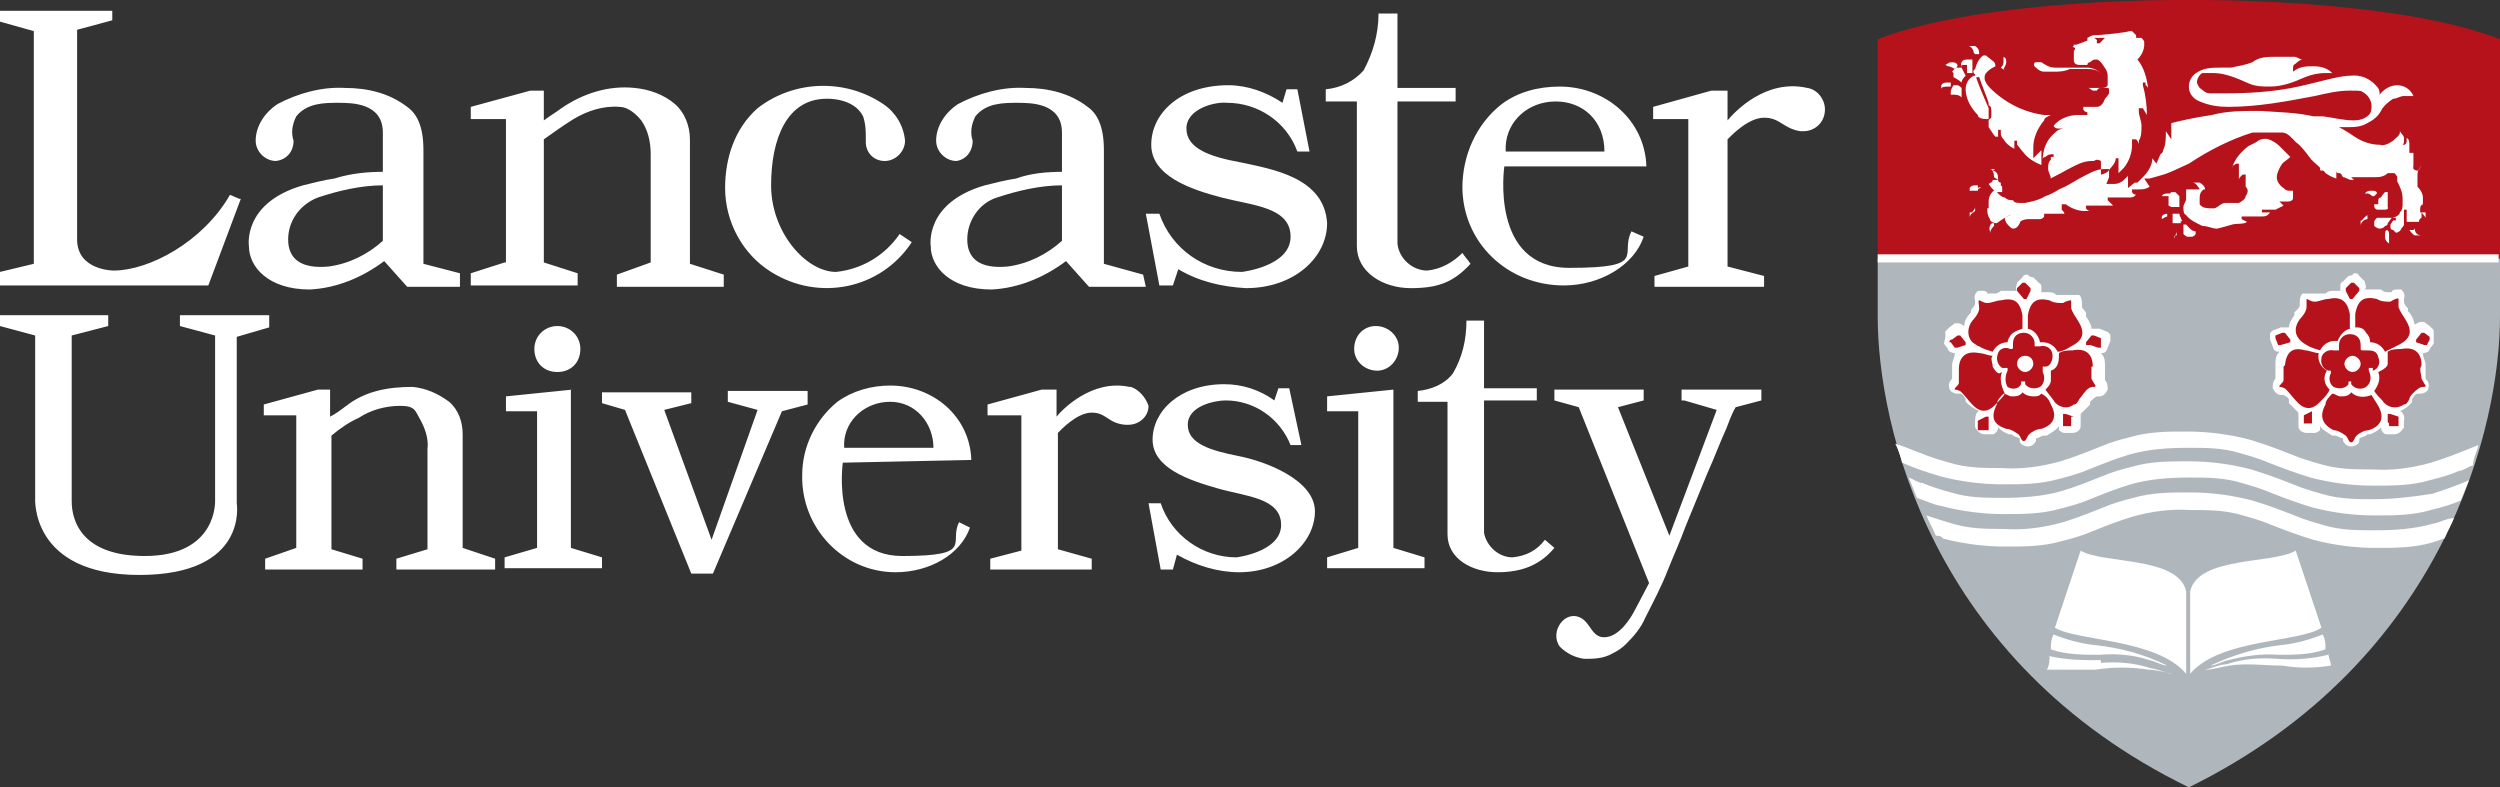 <?xml version="1.0" encoding="UTF-8"?>
<svg id="Layer_1" xmlns="http://www.w3.org/2000/svg" width="184.8" height="58.2" version="1.1" xmlns:xlink="http://www.w3.org/1999/xlink" viewBox="0 0 184.8 58.2">
  <rect x="0" y="0" width="184.8" height="58.2" fill="#333333" stroke="none"/>
  <!-- Generator: Adobe Illustrator 29.2.1, SVG Export Plug-In . SVG Version: 2.1.0 Build 116)  -->
  <defs>
    <style>
      .st0 {
        fill: #b5121b;
      }

      .st1 {
        fill: #fff;
      }

      .st2 {
        fill: #b0b7bc;
      }
    </style>
  </defs>
  <path class="st2" d="M184.8,19.1v4.3c0,7.9-3.9,25.4-23,34.8-19.1-9.3-23-26.8-23-34.8v-4.3s46,0,46,0Z"/>
  <path class="st0" d="M161.8,0s15-.2,23,2.9v16.2h-46V2.9C146.8-.2,161.8,0,161.8,0"/>
  <path class="st1" d="M143.8,4.8h0,0c0,0,.3-.2.4-.2.2,0,.4,0,.5.2h0c0,0,0,.2-.2.3,0,0-.3-.2-.5-.2h0ZM144.3,6.1h-.3c-.2,0-.4,0-.5.2,0,0,0,.2,0,.3h0c0-.2.3-.2.5-.2h.2s0,0,0-.3h0ZM144.4,5.4h0c0,.2,0,.3,0,.3,0,0,.4.2.6.4,0-.2.2-.4.3-.5l-.3-.6h-.3c0,0-.2,0-.4.3h0ZM145.6,15.7c0,0,0,.3,0,.4h0c0-.3.3-.4.4-.5,0,0,0-.2,0-.3,0,.2-.2.3-.2.4h0ZM146.2,8.5c0,.2.3.3.6.3s0,0,.2,0c0,0,0,0,0-.2v-.2s0-.2,0-.4h0s-.7-1.6-.9-2.2v-.2h-.2c-.4.2-.6.6-.6,1,0,.7.4,1.4.9,1.9h0ZM145,6.5h0s-.2-.2-.3-.2h-.3c0,0-.2.3-.2.5s0,0,0,.2h.2c.2,0,.4,0,.6.2,0-.2,0-.4,0-.7v-.2.2ZM146,4h.3c0-.2,0-.4-.3-.6h-.5,0c.2,0,.4.3.4.5h0ZM145.4,4.8s0,.2,0,.3c0,0,0,.2,0,.3h.4s0-.2,0-.3,0-.2,0-.3v-.2s0-.2,0-.2h-.3c-.2,0-.4,0-.5.2s0,.3,0,.4h0v-.2ZM148.1,5.1c0,0,.2-.3.2-.5s0-.3-.2-.4h0v.3c0,.2,0,.3-.2.5l.3.2h0ZM153.3,4.1h0s0-.2,0-.3.2-.2,0-.3,0,0,0-.2,0,0,0,0h.2l.8-.3c0,0,0,0,0-.2,0,0,.3-.2.5-.2.6,0,2.4-.2,2.6-.3h.2c0,0,.2.2.3.3h0v.2h.4c0,0,.2.2.2.3v.2c0,.4-.2.8-.5,1.1h0c.5.6.7,1.4.8,2.2,0,0,0-.2-.2-.3h0v-.2h-.2v.2c.2.7.3,1.5.3,2.2h0l-.3-.5h-.3v.2c0,.4.2.7.2,1.1s0,.8-.2,1.1c0,0,0,.2,0,.3h0c0,0,0-.2-.2-.4h-.3v.4c0,.6-.2,1.2-.6,1.7,0,0-.3.3-.4.4h0v-.9h0s0-.2,0-.2h-.2c0,.4-.4.7-.6,1,0,0-.3.2-.5.2h0s0,0,0-.2c0-.2,0-.3,0-.5s0-.2,0-.3c0,0-.3-.2-.5,0h-.2c-.7,0-1.3.4-1.9.7-.5.3-1,.5-1.1.6,0-.2-.2-.5-.2-.7,0-.3,0-.5.2-.7,0,0,0,0,0-.2h.2v-.2h0c-.2,0-.4,0-.6.2,0,0-.2,0-.2.2,0-.6.2-1.3.7-1.8s.5-.4.8-.5h.2-.6c0,0-.2,0-.3-.2h0c.4-.5,1.1-.8,1.8-.8h.7v-.2h0c0,0-.2,0-.3-.2h0v-.2h1c.3,0,.5-.3.6-.6,0,0,.2-.2.3-.4,0,0,0,0,0-.2s0-.2-.2-.2h-.3c-.2,0-.3,0-.4.2h-.3l-.3-.2h-.3,1.2c.2,0,.4,0,.5-.2,0,0,0-.2,0-.4v-.3c0-.4-.3-.7-.5-1,0,0-.2-.2-.3-.2-.2,0-.3,0-.5.2,0,0-.2,0-.2.2h-.6c-.3,0-.4-.2-.4-.3v-.4ZM155,3.2h.2l.2-.2.2-.2h-.8c0,0,.3.2.2.2h0v.2ZM146.3,5.7c.2.6.5,1.3.7,1.9v.2c.2,0,.2.3.2.5s0,.2,0,.3c0,.2-.2.2-.2.3h0v.2s0,.2,0,.3c0,0,0,0,.2.3s.2.3.3.4h.2v-.2h0v-.3h.2s0,.2,0,.3h0c0,0,0,.2.2.4.2.3.4.5.8.7v-.6h.2c0,.2,0,.2,0,.3.2.2.3.4.5.6.3.4.8.7,1.3.9v-.4c0-.2,0-.5,0-.7h0l-.6.6v-.8c0-.7.3-1.4.8-2,0-.2.3-.3.5-.4h-.5c-1.5-.2-2.9-.9-4-2-.2-.2-.4-.5-.4-.7s0-.3.2-.5c.2-.2.4-.3.6-.4h0s0-.3-.2-.4l-.5-.4h-.2c-.3.2-.5.6-.6,1-.3.2,0,.4,0,.4v.2ZM147.9,13.7h0s0,0,0-.2c0,0-.2,0-.2-.2h-.4c0,.2-.2.2-.3.3h0c.2.3.4.5.6.6h.4v-.4h0ZM146.1,13.7c-.2,0-.4,0-.5.2q0,0,0,.2h.6c0,0,0-.2.2-.2,0-.1,0-.1-.2,0h0v-.2ZM147.5,12.5h-.4,0c.2,0,.3.3.3.6h0l.3.2c0-.3,0-.6-.4-.7h0ZM175.5,14.5h0q0,0,.2-.2h0c0-.2-.2-.2-.4-.2s-.3,0-.5.2h-.2.4c.2,0,.3.2.4.2h0ZM175.5,15.1c0,.2,0,.3.2.4h.6c0,0,.3,0,.2-.2,0,0,0,0,0-.2,0,0,0-.2,0-.3s0-.3,0-.4h0v-.2h-.2c0,0-.2.2-.3.4-.2,0-.2.2-.2.3v.2ZM174.5,16.3c0,0,0,.3,0,.4h0c0-.3.3-.5.5-.5h0v-.3h0c0,0-.3.2-.4.4h0ZM162.6,14h.4c0-.2-.2-.4-.4-.5h-.5,0c.2,0,.4.3.5.5h0ZM176.5,17q0,0,0,0c-.2,0-.2.2-.2.4s0,.4.3.6h0v-.3c0-.2,0-.3,0-.4h0c0-.3-.2-.3-.2-.3h0ZM178.4,17h-.3c0,0,.2.3.4.4h.5,0c-.4,0-.5-.3-.5-.5h0ZM147.3,16.5c-.2,0-.3.4-.2.6v.2h0c0-.3.2-.5.3-.6,0,0,0,0,0-.2h0ZM160.3,14.3c-.2,0-.4,0-.5.2h.5c0,0,.1,0,.2-.2,0,0-.2,0-.2,0h0ZM160.5,15.3h.6c0-.2,0-.3,0-.4v-.4c0,0-.2-.2-.3-.3h-.3q0,0-.2.2s0,0,0,.2h0c0,.2,0,.3,0,.4,0,0,0,0,0,.2h0ZM178.9,15.7s0,0,0-.2,0-.3.2-.4h0c0,0,0-.3,0-.5,0-.3-.2-.6-.4-.8,0,0,0,0,0-.2,0-.2,0-.4,0-.6,0-.2,0-.4.2-.6,0,0,0-.2,0-.3,0,.2,0,.6-.3.5s-.2-.2-.2-.4h0v-.5c0-.2,0-.5,0-.7,0,0,0,.2,0,.3h-.3v-.2s0-.3,0-.4c0-.2,0-.4-.2-.5v.2s0,.3-.2.3,0,0,0-.2v-.3c0-.2-.2-.3-.3-.5,0,0,0,0,0-.2h0c0,.2,0,.3,0,.3,0,.2-.3.4-.5.6-.3.2-.6.4-1,.3-.6,0-1.2-.2-1.7-.5-.3-.2-.9-.6-1.3-.8h0,.5c.6,0,1.1,0,1.6-.3.4-.2.8-.5,1-.9s.6-.7.9-.9c.3,0,.5-.2.8-.2h.7c-.2-.5-.7-.8-1.2-.8s-1,.3-1.3.7h0v.2-.2c0-.2,0-.4-.2-.6-.5-.6-1.2-.9-2-.8h0c-.9,0-2.7.6-4.3.9-1.6.3-3.2.4-4.9.4s-.7,0-1.1,0-.5-.2-.8-.4c0,0-.2-.3-.2-.4,0-.3.2-.6.4-.7h.8c.9,0,1.8.4,2.7.8.5.2,1,.2,1.5.2.9,0,1.7-.3,2.6-.7.5-.2,1-.3,1.5-.3h.5c-.4-.4-.9-.5-1.4-.5s-1,0-1.5.4h0s0,0,0-.2,0-.3.2-.4c0,0,.3-.3.5-.3-.2,0-.4-.2-.6-.2h-1.4c-.6,0-1.2,0-1.7.4-.5.2-1.1.3-1.6.4h-.7c-.6,0-1.2,0-1.7.3-.4.2-.7.6-.7,1.1s.3.9.8,1.1c.7.3,1.4.4,2.1.4h0c2.2,0,4.3-.4,6.4-.8.9-.2,1.7-.4,2.6-.4s.8,0,1.1.2.5.6.5.9,0,.5-.2.7c-.3.3-.7.4-1.1.4-.8,0-1.5-.2-2.3-.3h-.7c-1.3-.3-2.6-.3-3.9-.4h-.2c-1.1,0-2.3,0-3.4.3-1.4.2-2.6.5-3,.6h0v1.2l-.4-.6h0c0,.5,0,1-.2,1.4,0,0,0,.2-.2.3h0l-.3.7-.3-.4c0,.5-.3,1-.7,1.4,0,0-.3.3-.4.4h-.2l-.5.4v-.9c0,0-.2.2-.3.3-.2.2-.5.3-.7.3h-.6l.2-.5s0,0,0-.2c0,0,0-.2,0-.4h-.4c-.6,0-1.2.4-1.8.7-.5.3-1,.6-1.5.8-.3.2-.7.4-1,.5-.5.3-1,.4-1.5.5h-.4c-.2,0-.4,0-.5-.2-.2,0-.4,0-.6-.2-.2,0-.4-.2-.5-.3,0,0-.2-.2-.2-.3-.3.2-.5.5-.5.9v.5h0c.5,0,1.1,0,1.6-.2h0,0c-.5,0-1.1.2-1.7.2h0c0,.3,0,.5.2.8,0,.2.3.3.5.3h0c.4-.3.9-.6,1.4-.8h0c0,0,.1,0,0,0h0s0,0,0,0h0c0,0-.2,0-.4.2l-.4.2h0c0,.3.2.5.3.6s.2.2.3.2.3,0,.5-.4c0-.2.4-.3.6-.3h.9c0,0,.2,0,.3-.2,0,0,0,0,0-.2h1.5,0c0-.1-.1-.2-.2-.3,0,0,0,0,0-.2h0v-.2h.3c.4.3.9.5,1.4.5h.4c0,0-.2,0-.3-.2,0,0,0,0,0-.2h2l-.4-.4h0v-.2h1.5c.3,0,.4,0,.6-.2,0,0-.2,0-.3-.2h0v-.2h.5c.3,0,.5,0,.8-.2l-.4-.6h.4l.7-.2c.8-.2,1.5-.6,2.2-.9,1.5-1,3.1-1.8,4.7-2.3h2.2c.4,0,.7.4,1,.7.4.3.7.7,1,1.1.2.3.5.5.8.8h0v.2c.2,0,.3,0,.4.2.3.2.5.3.8.4,0,0,0-.7,0-.6s0,.2.2.2.2.2.3.3c.2,0,.4.2.6.2s0,0,.2,0l-.2-.2h0,1.7c.3,0,.7,0,1-.3h.5c0,0,.2.2.2.3s0,.2,0,.3c.2.4.4.8.4,1.3v.3c0,.3,0,.5-.2.7,0,.2-.4.4-.6.4h-1.1c0,0-.2.2-.2.3s0,.2,0,.3h0c0,0,.2.2.4.2h0c0,0,.3,0,.4-.2,0,0,.2,0,.2-.2h0l.3-.4h.3v.2h-.2l-.2.3h0s0,.2,0,.2,0,.2.2.2c0,0,0,0,.2.2.2,0,.4-.2.4-.3,0,0,.2-.2.2-.3,0-.2,0-.3,0-.5v-.4h0v-.2h.2v.9h.9c0,0,0-.2.2-.3h0c0-.2,0-.3,0-.4.4.5.3.4.3.3h0v-.3ZM169.3,14.1c-.2,0-.3,0-.5-.2-.3-.2-.5-.5-.5-.8s.2-.7.4-1c.2-.2.4-.3.6-.5l-.8-.8c-.2-.2-.5-.4-.8-.5s-.7,0-.9.2l-.6.3c-.5.4-1,.9-1.2,1.6h0c0-.2.2-.2.3-.3h.2v.2h0c0,.2,0,.3,0,.4,0,.2,0,.4,0,.6,0-.2.3-.4.3-.4h.2c0,.4,0,.7,0,.9.2.2.2.4,0,.7,0,.2-.3.4-.5.5h-1c-.3,0-.5.3-.8.4h-.2c-.3,0-.7,0-.9-.3,0,0,0-.2,0-.4s0-.5.3-.7h-1.3s0,0,0,.2v.5c0,.2-.2.4-.2.6h0c0,.3,0,.5.2.6.3.4.8.6,1.2.8.4,0,.7.2,1.1.2h0c0,0,.8-.2,1.1-.3s.9,0,1.1-.2l-.4-.2h0v-.2h1.5c.2,0,.4,0,.6-.3h-.6v-.2h1l.6-.3h0c0,0-.2-.2-.3-.3h0,.5c.2,0,.4,0,.5-.2h0s0-.3,0-.4v-.2ZM159.8,16c0,0,0,0,0,.2h0c0,0,.3-.2.4-.2h0v-.2s-.3,0-.4.2h0ZM161.4,16.7h0v.2h0v.2s0,0,0,.2c0,0,.2.2.3.2h.3c0,0,.2,0,.3-.2,0,0,0,0,0-.2-.3,0-.5-.3-.7-.5h-.2ZM161.3,16.4c0-.2-.2-.4-.2-.6h-.5c0,0,0,0,0,.2v.3h0s0,.2,0,.2h.6v-.2h0ZM160.9,17.1c0,.2-.2.4-.2.6h0c0-.2,0-.3.2-.3v-.3h0ZM150.5,5c.2.2.4.3.6.3h.7c.3,0,.8,0,1.2-.2h1.2c.4,0,.8,0,1.2.4-.3-.3-.7-.5-1.1-.5h-2.4c-.4,0-.7-.2-1-.4h-.4c-.2,0-.2.3,0,.4h0Z"/>
  <path class="st1" d="M151.6,48c0-.4,0-.7.2-1.1h0c1,.4,2.1.7,3.2.8,1.8.2,3.6.7,5.2,1.5-.4,0-.8-.3-1.3-.4-1.2-.4-2.4-.5-3.7-.4-1.2,0-2.5,0-3.6-.4h0ZM172.1,48.4c-1.2.3-2.5.4-3.8.3s-2.5,0-3.7.4c-.5,0-1.1.3-1.6.4.6,0,1.2-.2,1.8-.3,1.3-.2,2.6,0,3.9,0,1.2.2,2.4.2,3.6,0,0-.3-.2-.6-.2-1v.2ZM163.4,49.2c.4,0,.8-.3,1.3-.4,1.2-.3,2.4-.5,3.7-.4,1.2,0,2.4,0,3.5-.4,0-.4,0-.7-.2-1.1h0c-1,.4-2.1.7-3.2.8-1.7.2-3.4.7-5.1,1.5h0ZM155.3,48.8c-1.3,0-2.5,0-3.8-.3,0,.3,0,.7-.2,1h3.6c1.3-.2,2.6-.2,3.9,0,.6,0,1.2.2,1.8.3-.4,0-.9-.3-1.6-.4-1.2-.4-2.5-.5-3.7-.4v-.2ZM153.8,40.7l-1.9,5.7c1.6,1,7.5.8,9.7,3.4v-6.1c-.6-2.6-6.2-2-7.8-3ZM169.7,40.7c-1.6,1-7.2.4-7.8,3v6.1c2.2-2.6,8.1-2.3,9.7-3.4l-1.9-5.7Z"/>
  <path class="st1" d="M143.7,25.4l.3.4c0,.2.3.3.5.3h0c0,.3-.2.6-.2.9v.2c0,.2,0,.4,0,.6,0,0,0,0,0,.2-.2.2-.3.4-.2.7h0c0,.2.3.4.6.4s0,0,.2,0c.2,0,.3.3.4.4v.2c.3.3.6.5,1,.7-.2,0-.3.4-.3.7v.5c.2.3.4.5.7.5h.6c.2,0,.4-.3.4-.5.2.2.5.4.8.5h.2c.2.2.4.2.6.3q0,0,0,.2c0,.2.3.4.6.4h0c.3,0,.5-.2.6-.4,0,0,0,0,0-.2.2,0,.4-.2.6-.2h.2c.3-.2.7-.4.9-.7,0,0,0,.2,0,.3,0,0,.2.2.4.2h.6c.3,0,.6-.2.6-.5h0v-.5c0-.2,0-.3,0-.4h0l.7-.7v-.2c.2-.2.3-.3.5-.4h.2c.3,0,.5-.3.6-.5h0c0-.2,0-.5-.2-.7,0,0,0,0,0-.2,0-.2,0-.4,0-.6v-.2c0-.4,0-.7-.3-1h0c.2,0,.4,0,.5-.4l.2-.5c0,0,0-.3,0-.4s-.2-.3-.3-.3l-.5-.2h-.6c0-.3-.2-.6-.4-.9,0,0,0,0,0-.2s-.3-.4-.3-.5v-.2c0-.2,0-.5-.2-.7h0,0-1.7c-.2-.2-.4-.2-.7-.2h-.4s0-.2,0-.3c0-.2,0-.3-.2-.4l-.4-.4c0,0-.3,0-.4-.2-.2,0-.3,0-.4.2l-.4.4c0,.2-.2.4,0,.6h-1.2c-.2.2-.4.2-.5.2h-.5c0-.2-.3-.2-.4-.2h-.3c-.2.2-.3.4-.2.7v.2c0,.2-.2.4-.3.5v.2c-.3.3-.5.6-.5,1,0,0-.3-.2-.4-.2h-.3l-.4.3c0,0-.2.2-.3.3,0,.2,0,.3,0,.4"/>
  <path class="st1" d="M149.7,24.3c.6,0,1.1.4,1.2,1h.2c.7,0,1.2.6,1.2,1.2s-.2.8-.6,1c0,.2,0,.5,0,.7,0,.3-.2.6-.5.8-.5.3-1.1.3-1.5,0-.2.2-.5.3-.8.3s-.5,0-.7-.2c-.5-.3-.6-1-.4-1.5-.5-.3-.7-.9-.6-1.4.2-.5.6-.8,1.1-.8h0c0-.5.6-.9,1.2-1"/>
  <path class="st0" d="M149.8,24.3c.5,0,.9.5,1,1h.2c.5,0,.9.3,1.1.7.3,0,.7-.2,1-.4,1-.5,1-1.1.5-1.9-.2-.3-.4-.6-.5-.9,0-.2,0-.5,0-.6h0c0,0-.3,0-.6.2-.3,0-.7,0-1-.2-.9-.2-1.4,0-1.6,1.1v1M149.6,22.1h.2l.3-.6v-.2l-.4-.4h-.2l-.4.4v.2l.5.6h0ZM146.3,25.6c.3.2.7.3,1,.4.2-.4.6-.7,1.1-.7h0c0-.2.2-.5.3-.6.2-.2.5-.3.8-.4,0-.3,0-.7,0-1-.2-1.1-.7-1.3-1.6-1.1-.3,0-.7.2-1,.2s-.5-.2-.6-.2,0,.3,0,.6c0,.3-.3.7-.5.9-.4.5-.4,1.2,0,1.6.3.2.4.3.5.3M144.2,25.3l.3.4h.2l.6-.2q0,0,0-.2h0l-.4-.5h-.2l-.4.3q-.2,0-.2.2h0M154.5,25.5l.6.2h.2v-.5c0,0,0,0,0-.2l-.5-.2h-.2l-.4.5v.2M147,30.8h-.2l-.6.3q0,0,0,.2v.5h.8c0,0,0-.2,0-.3v-.7ZM154.7,27.1c0-.9-.5-1.4-1.5-1.2-.3,0-.7,0-1,.2,0,.5,0,1.1-.6,1.3,0,.2,0,.5,0,.7,0,.3-.2.5-.4.7.2.3.4.5.6.8.3.5,1,.7,1.5.3.2,0,.3-.2.4-.4.2-.2.4-.6.7-.8s.5,0,.5-.2h0c0,0-.2-.3-.3-.5v-.9M147.8,27.6c-.2,0-.4-.3-.5-.5,0-.3-.2-.6,0-.8-.3,0-.7-.2-1-.2-1-.2-1.5.3-1.5,1.2s0,.7,0,1c0,.2-.4.4-.3.5h0s.3,0,.5.2.5.6.7.8c.6.7,1.2.8,1.9,0,.2-.2.5-.5.6-.7-.3-.6-.4-1.2-.2-1.6M153.3,30.8l-.6-.2h-.2v.7s0,0,0,.2h.6v-.7M151.6,29.9c.5.9.2,1.5-.7,1.8-.3,0-.7.2-.9.4-.2.2-.2.5-.4.5s-.2-.3-.4-.5c-.3-.2-.6-.4-.9-.4-.9-.3-1.2-.8-.7-1.8,0-.3.3-.6.5-.8.2,0,.4.2.6.2.3,0,.6,0,.8-.3.2.2.5.3.8.3s.4,0,.6-.2c.4.2.6.5.7.8"/>
  <path class="st0" d="M148.1,27.2h.3v.2h0c-.2.4-.2.9,0,1.2.3.2.8.2,1-.2h0s0,0,0-.2h.3s0,0,0,.2c.2.3.7.4,1.1.2.3-.2.4-.7.2-1.1,0,0,0,0,0-.2h0c0-.1,0-.2,0-.2h.2c.4,0,.6-.6.5-1s-.5-.6-.9-.5h-.4v-.2c0-.4-.3-.8-.8-.8s-.8.3-.8.8v.2h0c0,.2,0,.2-.2.2h0c-.4-.2-.8,0-.9.3h0c-.2.5,0,.9.3,1.1"/>
  <path class="st1" d="M149.1,26.9c0-.3.2-.6.6-.6h0c.3,0,.6.2.6.6h0c0,.3-.3.6-.6.6s-.6-.3-.6-.6"/>
  <path class="st1" d="M179.9,25.4l-.3.4c0,.2-.3.3-.5.3h0c0,.3.2.6.2.9v.2c0,.2,0,.4,0,.6,0,0,0,0,0,.2.2.2.3.4.2.7h0c0,.2-.3.4-.6.4s-.2,0-.2,0c-.2,0-.3.3-.4.4,0,0,0,0,0,.2-.2.3-.5.5-.9.7.2,0,.4.4.3.7v.5c-.2.3-.4.5-.7.5h-.6c-.2,0-.4-.3-.4-.5-.2.2-.5.4-.8.5h-.2c-.2.2-.4.2-.6.3q0,0,0,.2c0,.2-.3.4-.6.4h0c-.3,0-.5-.2-.6-.4,0,0,0,0,0-.2-.2,0-.4-.2-.6-.2h-.2c-.3-.2-.7-.4-.9-.7,0,0,0,.2,0,.3,0,0-.2.2-.4.2h-.6c-.3,0-.6-.2-.6-.5v-.6c0-.2,0-.3,0-.4h0l-.7-.7s0,0,0-.2c0-.2-.2-.3-.4-.4h-.2c-.3,0-.5-.3-.6-.5h0c0-.2,0-.5.2-.7,0,0,0,0,0-.2,0-.2,0-.4,0-.6v-.2c0-.4,0-.7.3-1h0c-.2,0-.4,0-.5-.4l-.2-.5c0,0,0-.3,0-.4s.2-.3.3-.3l.5-.2h.6c0-.3.2-.6.4-.9v-.2c.2-.2.4-.4.4-.5v-.2c0-.2,0-.5.2-.7h0,0,1.7c.2-.2.4-.2.7-.2h.4s0-.2,0-.3c0-.2,0-.3.2-.4l.4-.4c0,0,.3,0,.4-.2.2,0,.3,0,.4.2l.4.4c0,.2.2.4,0,.6h1.2c.2.2.4.2.5.2h.3c0-.2.3-.2.4-.2h.3c.2.2.3.4.2.7v.2c0,.2.2.4.3.5v.2c.3.3.4.6.5,1,0,0,.3-.2.4-.2h.3l.4.3c0,0,.2.2.3.3,0,.3,0,.4,0,.5"/>
  <path class="st1" d="M173.9,24.3c-.6,0-1.1.4-1.2,1h-.2c-.5,0-1,.3-1.1.8-.2.5,0,1.1.6,1.4,0,.2-.2.5,0,.7,0,.3.2.6.5.8.2.2.5.2.7.2.3,0,.6,0,.8-.3.2.2.5.3.8.3s.5,0,.7-.2c.5-.3.6-1,.4-1.5.2,0,.4-.3.5-.5.2-.3.2-.6,0-.9-.2-.5-.6-.8-1.1-.8h0c0-.2-.2-.5-.3-.6-.3-.2-.6-.4-1-.4"/>
  <path class="st0" d="M173.7,24.3c0-.4,0-.7,0-1.1-.2-1-.7-1.3-1.6-1.1-.3,0-.7.2-1,.2s-.5-.2-.6-.2h0c0,0,0,.3,0,.6,0,.3-.3.7-.5.9-.5.7-.4,1.4.5,1.9.3.2.7.3,1,.4.2-.4.6-.7,1.1-.7h.2c.2-.5.6-.9,1-.9M174.4,21.5s0,0,0-.2h0l-.4-.4h-.2l-.4.4v.2l.3.6h.2l.5-.6h0ZM177.3,25.5c1-.5,1-1.1.5-1.9-.2-.3-.4-.6-.5-.9,0-.2,0-.5,0-.6s-.3,0-.6.2c-.3,0-.7,0-1-.2-.9-.2-1.4,0-1.6,1.1,0,.3,0,.7,0,1,.3,0,.6,0,.8.4.2.2.3.4.3.7h0c.5,0,.9.3,1.1.7l1-.5M179.6,25.1v-.2h0l-.4-.3h-.2l-.4.5v.2l.6.2h.2l.2-.4M169.3,25.3q0,0,0-.2l-.4-.5h-.2l-.5.2q0,0,0,.2l.2.5h.2l.7-.2M176.6,31.3s0,0,0,.2h.7v-.5c0,0,0,0,0-.2l-.6-.2h-.2v.6h0ZM168.8,27.1c0,.3,0,.7,0,1,0,.2-.4.4-.3.5h0s.3,0,.5.2.5.6.7.8c.6.7,1.2.8,1.9,0,.2-.2.5-.5.6-.8-.4-.4-.5-.9-.2-1.4-.5-.3-.7-.8-.6-1.3-.3,0-.7-.2-1-.2-1-.3-1.4.2-1.5,1.1M175.8,27.5c.2.5,0,1-.3,1.4.2.3.4.5.6.7.3.5,1,.7,1.6.3.2,0,.3-.2.4-.4,0-.2.4-.6.7-.8s.5,0,.5-.2h0s-.2-.3-.3-.5c0-.3-.2-.7,0-1,0-.9-.5-1.4-1.5-1.2-.3,0-.7,0-1,.2,0,.3,0,.6,0,.9,0,.2-.3.4-.5.5M170.3,30.8c0,0,0,0,0,0h0v.5h.6c0,0,0,0,0-.2h0v-.7c0,0,0,0,0,0h0l-.6.3M171.9,29.9c0-.3.3-.6.5-.8.2,0,.4.2.6.2.3,0,.6,0,.8-.3.4.4,1,.4,1.5.2.2.3.3.5.5.8.5.9.2,1.5-.7,1.8-.3,0-.7.2-.9.4-.2.2-.2.5-.4.5s-.2-.3-.4-.5c-.3-.2-.6-.4-.9-.4-.8-.4-1.1-1-.6-1.9"/>
  <path class="st0" d="M175.4,27.2h-.3v.2h0c.2.4.2.9-.2,1.2-.3.2-.8.2-1.1-.2h0s0,0,0-.2h-.2s0,0,0,.2c-.2.3-.7.4-1.1.2h0c-.3-.2-.4-.7-.2-1v-.2h.2-.3c-.4,0-.7-.5-.6-.9,0-.4.5-.7.9-.6h.4q0,0,0-.2h0v-.2c0-.4.3-.8.8-.8s.8.3.8.8h0v.2h0c0,.2,0,.2.2.2h.2c.4,0,.8,0,.9.5h0c.2.4,0,.9-.4,1"/>
  <path class="st1" d="M174.5,26.9c0-.3-.3-.6-.6-.6s-.6.3-.6.6.3.6.6.6h0c.3,0,.6-.3.6-.6h0"/>
  <path class="st1" d="M53.6,13.9c0-2.2.7-4.4,2.4-5.9,2.7-2.1,6.5-2.2,9.3-.3.9.6,1.5,1.6,1.6,2.7,0,.8-.7,1.5-1.5,1.5h0c-.8,0-1.4-.6-1.4-1.4v-.2c0-.6,0-1.1-.2-1.7-.7-1.4-2.7-1.3-2.7-1.3-2.9,0-4.1,2.9-4.1,6.4s2.6,6.4,4.8,6.4c1.9-.2,3.6-1.2,4.7-2.8l.9.6c-2.3,3.5-6.9,4.4-10.4,2.2-2.1-1.3-3.4-3.7-3.4-6.2ZM59.6,28.9h-5.8v.8l2.2.6-3.4,9.6-3.5-9.6,2-.5v-.8h-6.6v.8l1.7.5,4.9,12.1h1.6l5.1-12,1.9-.5v-1h0ZM17.5,24.9h0l2.4-.7v-.9h-6.6v.8l2.6.7v12.2s.2,4.1-5.2,4.1-5.4-3.5-5.4-4.1v-12.2l2.7-.7v-.8H0v.8l2.6.7v12s-.4,5.7,7.7,5.7,7.2-5.3,7.2-5.3v-12.3h0ZM124.5,29.6l2.4.7-3.5,9.3-3.8-9.5,1.9-.5v-.8h-6.6v.8l1.8.5,5.2,13-1,1.9c-.4.8-1.2,2-2.2,2.1s-1.1-1-1.8-1.4c-1.2-.7-2.4,1-1.6,2.1.5.5,1.1.8,1.8.9.7,0,1.4,0,2.1-.4.4-.2.7-.4,1-.7.6-.6,1.1-1.2,1.4-1.9.6-1.2,1.2-2.3,1.7-3.6.4-1,.9-2.1,1.3-3.2l1.6-3.9c.5-1.1.9-2.2,1.4-3.3.2-.5.4-1.1.7-1.6h0l1.9-.5v-.8h-5.9v.8h.2ZM17.7,14.7l-.7-.3h0c-2,3.5-6,5.6-8.6,5.6,0,0-2.7,0-2.7-2.3h0V2.2l2.6-.7v-.7H0v.8l2.5.7v17.2l-2.5.6v1h15.4l2.4-6.4h0ZM37.3,19.4l-2.5.8v.9h7.9v-.9l-2.5-.8v-9.1c.7-.5,1.4-1,2.2-1.5,1-.6,2.2-1,3.4-.9.6,0,1.2.5,1.6,1,.5.7.7,1.6.7,2.5v8h0l-2.5.9v.9h7.9v-.9l-2.5-.8v-9.2c0-1-.4-2-1.1-2.6-.8-.7-1.9-1.1-3-1.2-1.9-.2-3.8.4-5.4,1.5-.4.3-.9.6-1.3.9v-2.2h-1l-4.4,1.2v.9h2.6v10.6h0ZM48,19.3h0ZM31.4,40.5h0ZM34.2,40.5v-8.4c0-.9-.3-1.8-1-2.4-.8-.6-1.7-1-2.7-1.1-1.8,0-3.5.3-4.9,1.4-.4.3-.8.6-1.2.8v-2h-.9l-4,1.1v.8h2.4v9.8l-2.3.8v.8h7.2v-.8l-2.3-.7v-8.4c.6-.5,1.3-1,2-1.3.9-.6,2-.9,3.1-.9s1.1.4,1.4.9c.4.7.7,1.5.6,2.3v7.4l-2.3.7v.8h7.3v-.8s-2.4-.8-2.4-.8ZM91.7,12c-2.2-.4-4-1-4-2.5s2.2-2,3-1.9c2.3,0,4.4,1.4,5.2,3.6h.9l-.9-4.6h-.8l-.3,1c-1.2-.8-2.6-1.3-4-1.3-3.6,0-5.7,2.1-5.7,4.4s2.9,3.3,5.2,3.9,5.1.7,5.1,2.9-3.6,2.6-3.6,2.6c-2.8,0-5.2-1.7-6.1-4.3h-1l1,5.3h1l.4-1.2c1.5.9,3.2,1.3,5,1.4,3.6,0,6-2.3,6-4.8-.2-3.4-4.1-4-6.4-4.5h0ZM111.8,41.2c-1,0-1.9-.8-2.1-1.8v-9.8h3.9v-.9h-3.9v-5h-1.3c0,1.4-.3,2.7-1,3.9-.6.8-1.6,1.2-2.6,1.3v.8h2.2v9.8c0,1.8,1.8,2.8,3.7,2.8s3.2-.6,4.2-1.8l-.7-.6c-.6.8-1.4,1.2-2.4,1.3h0ZM100.3,16.4v1.8c0,1.9,1.9,3.1,4,3.1s3.2-.5,4.4-1.8c-.2-.3-.4-.5-.6-.8-.7.7-1.6,1.2-2.6,1.3-1.1,0-2.1-.9-2.2-2V7.5h4.3v-1h-4.3V1h-1.4c0,1.5-.4,2.9-1.1,4.2-.7.8-1.7,1.3-2.8,1.4v.9h2.3v8.9h0ZM108.1,13.9c0-2.4,1-4.7,2.9-6.2,1.2-.9,2.7-1.3,4.3-1.3,3.4,0,6.3,2.5,6.4,5.9h-10.5s-1.1,7.5,4.8,7.5,3.7-1,4.6-2.7l.9.4c-.7,2.1-3.2,3.6-5.9,3.6-4.2,0-7.5-3.2-7.5-7.3h0ZM111.3,11.2h7.3c0-2.3-1.6-3.7-3.6-3.7s-3.6,1.4-3.7,3.3v.4h0ZM62.3,34.2s-1,6.9,4.4,6.9,3.4-1,4.2-2.5l.8.4c-.7,2-3,3.3-5.5,3.3-3.9,0-7-3.3-6.9-7.2,0-2.1,1-4.1,2.6-5.4,1.1-.8,2.5-1.2,3.9-1.2,3.2,0,5.9,2.3,6,5.5h0l-9.5.2h0ZM62.3,33.1h6.7c0-1.8-1.3-3.4-3.2-3.4h0c-1.8,0-3.3,1.3-3.4,3v.4h0ZM133.6,6.5h0c-3.1-.7-5.4,1.8-5.9,2.4v-2.2h-1.2l-4.3,1.2v.9h2.6v10.9l-2.5.7v.8h8.1v-.8l-2.7-.7v-9.4c.2-.2,1.5-1.6,2.7-1.6s1.4.8,2.7,1h.2c.9,0,1.6-.7,1.6-1.6h0c0-.8-.6-1.5-1.3-1.6h0ZM83.5,28.6h0c-2.8-.6-5,1.7-5.4,2.2v-2h-1.1l-4,1.1v.8h2.5v10l-2.3.6v.8h7.5v-.8l-2.5-.7v-8.6c.2-.2,1.4-1.5,2.5-1.5s1.2.8,2.5.9h.2c.8,0,1.5-.6,1.5-1.4h0c-.2-.6-.7-1.2-1.3-1.4h0ZM42.3,28.8l-4.9.5v1.1h2.3v10.1l-2.4.7v.8h7.2v-.8l-2.3-.7v-11.7h0ZM41.2,24.1c-.9,0-1.7.7-1.7,1.7s.7,1.7,1.7,1.7,1.7-.7,1.7-1.7-.8-1.7-1.7-1.7h0ZM103,28.8l-4.9.5v1.1h2.3v10.1l-2.3.7v.8h7.2v-.8l-2.3-.7v-11.7h0ZM100.1,25.8c0,.9.8,1.6,1.7,1.6s1.6-.8,1.6-1.7-.8-1.6-1.7-1.6-1.6.7-1.6,1.7c0,0,0,0,0,0h0ZM78.5,12.7v-2.9c0-2.2-2.3-2.2-3.3-2.2s-2.3,0-3.1,1c-.3.6-.4,1.2-.2,1.8,0,.8-.5,1.4-1.2,1.5h0c-.8,0-1.5-.7-1.5-1.5h0c0-1.1.7-2.1,1.6-2.7,1.5-.8,3.3-1.3,5-1.2,1.7,0,3.3.4,4.6,1.4.7.5,1.2,1.4,1.2,3.2v8.4l2.9.8.2.9h-4.2l-1.7-1.9c-1.6,1.2-3.5,2-5.5,2.1-3.1,0-4.5-1.7-4.5-3.2,0,0-.5-3.2,4-4.5.8-.2,1.6-.4,2.3-.5,1.1-.4,2.3-.5,3.5-.5h0ZM78.5,13.7c-1.6,0-3.3.4-4.8.9-1.3.4-2.2,1.7-2.2,3.1s.9,2.2,3,2c1.5-.2,2.9-.9,4-1.9v-4.1ZM91.5,33.7c-2-.4-3.7-.9-3.7-2.3s2-1.8,2.8-1.8c2.1,0,4,1.3,4.8,3.3h.8l-.9-4.2h-.8l-.3.9c-1.1-.8-2.4-1.2-3.7-1.2-3.3,0-5.3,2-5.3,4.1s2.7,3,4.8,3.6,4.7.7,4.7,2.7-3.3,2.4-3.3,2.4c-2.5,0-4.8-1.6-5.6-4h-.9l.9,4.9h.9l.3-1.1c1.4.8,3,1.3,4.6,1.3,3.3,0,5.6-2.2,5.6-4.5s-3.6-3.7-5.7-4.1h0ZM28.3,12.7v-2.9c0-2.2-2.3-2.2-3.3-2.2s-2.3,0-3.1,1c-.3.6-.4,1.2-.2,1.8,0,.8-.5,1.4-1.3,1.5h0c-.8,0-1.5-.7-1.5-1.5h0c0-1.1.7-2.1,1.6-2.7,1.5-.8,3.3-1.3,5-1.2,1.7,0,3.3.4,4.6,1.4.7.5,1.2,1.4,1.2,3.2v8.4l2.7.7v1h-3.9l-1.7-1.9c-1.6,1.2-3.5,2-5.5,2.1-3.1,0-4.5-1.7-4.5-3.2,0,0-.5-3.2,4-4.5.8-.2,1.6-.4,2.3-.5,1.3-.4,2.5-.5,3.7-.5h0ZM28.3,13.7c-1.6,0-3.3.4-4.8.9-1.3.5-2.2,1.7-2.2,3.1s.9,2.2,3,2c1.5-.2,2.9-.9,4-1.9v-4.1Z"/>
  <path class="st1" d="M179.9,38.7c-1.4.4-2.9.5-4.3.5s-2.6,0-3.9-.4c-.7-.2-1.4-.4-2.1-.7-1-.4-2.1-.8-3.1-1.1-1.5-.4-3.1-.6-4.6-.6s-2.8,0-4.2.4c-.8.2-1.5.4-2.2.7-1,.4-2,.8-3,1.1-1.4.4-2.9.6-4.3.5-1.3,0-2.6,0-3.9-.4-.7-.2-1.3-.4-1.9-.6.2.5.5,1,.7,1.5.2,0,.4,0,.5.2,1.5.4,3.1.6,4.6.6s2.8,0,4.2-.4c.8-.2,1.5-.4,2.2-.7,1-.4,2-.8,3-1.1,1.4-.4,2.9-.6,4.3-.5,1.3,0,2.6,0,3.9.4.7.2,1.4.4,2.1.7,1,.4,2.1.8,3.1,1.1,1.5.4,3.1.6,4.6.6s2.8,0,4.2-.4l.9-.3c.2-.5.5-1,.7-1.5-.5,0-1,.3-1.5.4Z"/>
  <path class="st1" d="M175.5,36.9c-1.3,0-2.6,0-3.9-.4-.7-.2-1.4-.4-2.1-.7-1-.4-2.1-.8-3.1-1.1-1.5-.4-3.1-.6-4.6-.6s-2.8,0-4.2.4c-.8.2-1.5.4-2.2.7-1,.4-2,.8-3,1.1-1.4.4-2.9.5-4.3.5s-2.6,0-3.9-.4c-.7-.2-1.4-.4-2.1-.7-.3,0-.7-.3-1-.4.2.5.4,1,.6,1.5.6.2,1.2.5,1.8.6,1.5.4,3.1.6,4.6.6s2.8,0,4.2-.4c.8-.2,1.5-.4,2.2-.7,1-.4,2-.8,3-1.1,1.4-.4,2.9-.5,4.3-.5s2.6,0,3.9.4c.7.2,1.4.4,2.1.7,1,.4,2.1.8,3.1,1.1,1.5.4,3.1.6,4.6.6s2.8,0,4.2-.4c.8-.2,1.5-.4,2.2-.7.2-.5.4-1,.6-1.5-.9.4-1.8.7-2.7,1-1.3.2-2.8.4-4.3.4h0Z"/>
  <path class="st1" d="M140.6,34.2c.9.4,1.8.7,2.8,1,1.5.4,3.1.6,4.6.6s2.8,0,4.2-.4c.8-.2,1.5-.4,2.2-.7,1-.4,2-.8,3-1.1,1.4-.4,2.9-.5,4.3-.5s2.6,0,3.9.4c.7.2,1.4.4,2.1.7,1,.4,2.1.8,3.1,1.1,1.5.4,3.1.6,4.6.6s2.8,0,4.2-.4c.8-.2,1.5-.4,2.2-.7.3,0,.6-.3,1-.4,0-.5.3-1,.4-1.5l-.5.2c-1,.4-2,.8-3,1.1-1.4.4-2.9.6-4.3.5-1.3,0-2.6,0-3.9-.4-.7-.2-1.4-.4-2.1-.7-1-.4-2.1-.8-3.1-1.1-1.5-.4-3.1-.6-4.6-.6s-2.8,0-4.2.4c-.8.2-1.5.4-2.2.7-1,.4-2,.8-3,1.1-1.4.4-2.9.6-4.3.5-1.3,0-2.6,0-3.9-.4-.7-.2-1.4-.4-2.1-.7-.6-.2-1.2-.5-1.9-.7.2.4.4.9.5,1.4Z"/>
  <rect class="st1" x="138.8" y="18.8" width="45.9" height=".6"/>
</svg>